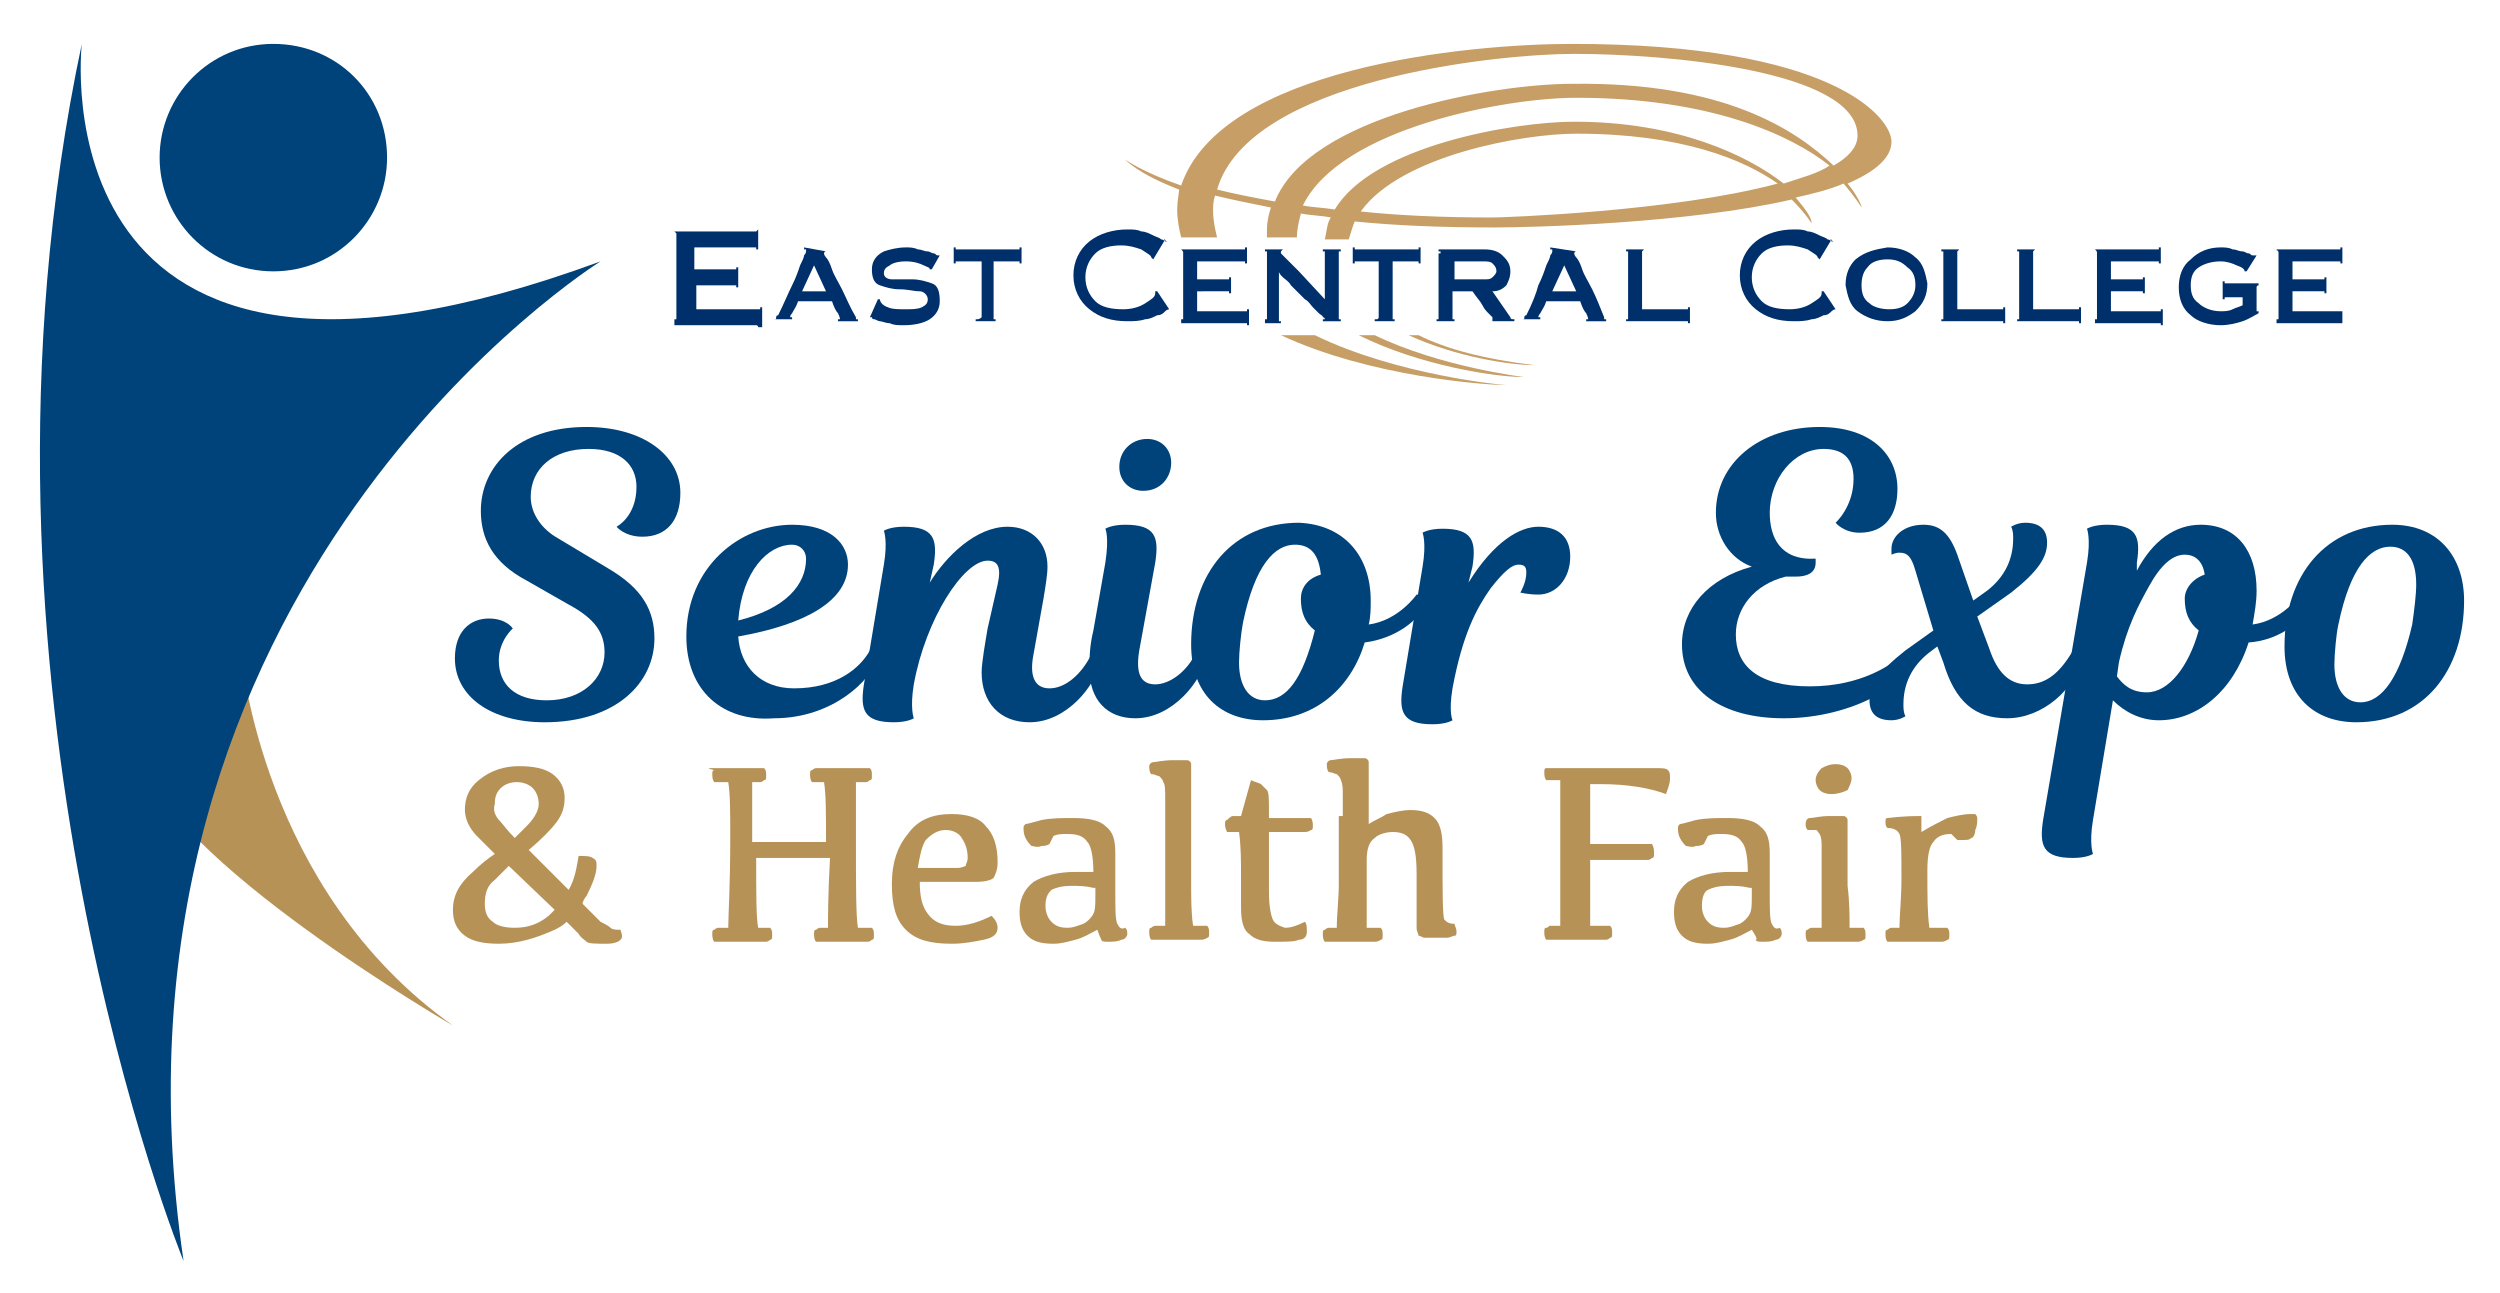 <?xml version="1.0" encoding="utf-8"?>
<!-- Generator: Adobe Illustrator 28.0.0, SVG Export Plug-In . SVG Version: 6.00 Build 0)  -->
<svg version="1.1" id="Layer_1" xmlns="http://www.w3.org/2000/svg" xmlns:xlink="http://www.w3.org/1999/xlink" x="0px" y="0px"
	 viewBox="0 0 125.3 64.8" style="enable-background:new 0 0 125.3 64.8;" xml:space="preserve">
<style type="text/css">
	.st0{clip-path:url(#SVGID_00000139997433348740354130000001390800341187923873_);}
	.st1{clip-path:url(#SVGID_00000054954819043771808510000002197050958761198481_);fill:#00437B;}
	.st2{clip-path:url(#SVGID_00000054954819043771808510000002197050958761198481_);fill:#B79257;}
	.st3{clip-path:url(#SVGID_00000083775867601598301470000013043270908413126841_);fill:#00306B;}
	.st4{fill:#00306B;}
	.st5{clip-path:url(#SVGID_00000070119795829363944110000009418051484869863826_);fill:#00306B;}
	.st6{clip-path:url(#SVGID_00000070119795829363944110000009418051484869863826_);fill:#C69E66;}
	.st7{fill:#C69E66;}
</style>
<g>
	<g>
		<defs>
			<rect id="SVGID_1_" x="-32.1" y="-33.6" width="190.6" height="131"/>
		</defs>
		<clipPath id="SVGID_00000111878455162737316900000016543309424411035555_">
			<use xlink:href="#SVGID_1_"  style="overflow:visible;"/>
		</clipPath>
		<g style="clip-path:url(#SVGID_00000111878455162737316900000016543309424411035555_);">
			<defs>
				<rect id="SVGID_00000043450476389264580150000009690149929516896932_" x="-32.1" y="-33.6" width="190.6" height="131"/>
			</defs>
			<clipPath id="SVGID_00000000223547663348251900000011695918718721819069_">
				<use xlink:href="#SVGID_00000043450476389264580150000009690149929516896932_"  style="overflow:visible;"/>
			</clipPath>
			<path style="clip-path:url(#SVGID_00000000223547663348251900000011695918718721819069_);fill:#00437B;" d="M26.6,24.9
				c0,0.8,0.5,1.6,1.4,2.1l2.5,1.5c1.7,1,2.3,2.1,2.3,3.5c0,2.2-1.9,4.2-5.5,4.2c-2.7,0-4.5-1.3-4.5-3.2c0-1.4,0.8-2,1.7-2
				c0.9,0,1.2,0.5,1.2,0.5S25,32.1,25,33.1c0,1.2,0.8,2,2.4,2c1.8,0,2.9-1.1,2.9-2.4c0-1-0.5-1.7-1.8-2.4l-2.1-1.2
				c-1.7-0.9-2.3-2.1-2.3-3.5c0-2.2,1.8-4.2,5.3-4.2c2.8,0,4.7,1.4,4.7,3.3c0,1.4-0.7,2.2-1.9,2.2c-0.9,0-1.3-0.5-1.3-0.5s1-0.5,1-2
				c0-1.1-0.8-1.9-2.4-1.9C27.7,22.5,26.6,23.5,26.6,24.9"/>
			<path style="clip-path:url(#SVGID_00000000223547663348251900000011695918718721819069_);fill:#00437B;" d="M34.4,31.9
				c0-3.5,2.7-5.6,5.3-5.6c2,0,2.8,1,2.8,2c0,1.8-2.1,3-5.5,3.6c0.1,1.5,1.1,2.6,2.8,2.6c2.1,0,3.3-1,3.8-1.9c0.3,0,0.4,0.2,0.3,0.5
				c-0.2,0.9-2.1,2.9-5.1,2.9C36.2,36.2,34.4,34.6,34.4,31.9 M37,31.1c2.4-0.6,3.4-1.8,3.4-3.1c0-0.4-0.3-0.7-0.7-0.7
				C38.5,27.3,37.2,28.6,37,31.1"/>
			<path style="clip-path:url(#SVGID_00000000223547663348251900000011695918718721819069_);fill:#00437B;" d="M50,29.3
				c0.2-0.9,0-1.2-0.5-1.2c-1.2,0-3.1,2.9-3.7,6.2c-0.2,1.2,0,1.7,0,1.7s-0.3,0.2-1,0.2c-1.5,0-1.7-0.6-1.5-1.9l1-6
				c0.2-1.2,0-1.7,0-1.7s0.3-0.2,1-0.2c1.5,0,1.7,0.6,1.5,1.9l-0.2,0.9c0.8-1.3,2.3-2.8,3.9-2.8c1.2,0,2,0.8,2,2
				c0,0.4-0.1,1-0.2,1.6l-0.5,2.8c-0.2,1,0,1.7,0.8,1.7c0.8,0,1.6-0.7,2.1-1.7c0.3,0,0.4,0.2,0.4,0.5c-0.2,1-1.6,2.9-3.5,2.9
				c-1.5,0-2.4-1-2.4-2.5c0-0.5,0.2-1.6,0.3-2.2L50,29.3z"/>
			<path style="clip-path:url(#SVGID_00000000223547663348251900000011695918718721819069_);fill:#00437B;" d="M55.4,28.2
				c0.2-1.3,0-1.7,0-1.7s0.3-0.2,1-0.2c1.5,0,1.7,0.6,1.5,1.9l-0.8,4.4c-0.2,1.2,0.1,1.7,0.8,1.7c0.7,0,1.6-0.6,2.1-1.7
				c0.3,0,0.4,0.2,0.4,0.5c-0.2,1-1.6,2.9-3.5,2.9c-1.4,0-2.3-0.9-2.3-2.5c0-0.4,0-1.1,0.2-1.9L55.4,28.2z M57.5,22
				c0.7,0,1.2,0.5,1.2,1.2c0,0.7-0.5,1.4-1.4,1.4c-0.7,0-1.2-0.5-1.2-1.2C56.1,22.6,56.7,22,57.5,22"/>
			<path style="clip-path:url(#SVGID_00000000223547663348251900000011695918718721819069_);fill:#00437B;" d="M68.7,30.1
				c0,0.4,0,0.8-0.1,1.2c1.5-0.2,2.4-1.5,2.4-1.5c0.3,0,0.4,0.2,0.4,0.5C71.2,31,70,32,68.4,32.2c-0.7,2.3-2.5,3.9-5.1,3.9
				c-2.1,0-3.6-1.3-3.6-3.8c0-3.6,2.1-6.1,5.4-6.1C67.4,26.3,68.7,27.9,68.7,30.1 M66.2,28.8c-0.1-1-0.5-1.5-1.3-1.5
				c-1,0-2,1-2.6,3.9c-0.1,0.5-0.2,1.5-0.2,2c0,1.2,0.5,1.9,1.3,1.9c1.1,0,1.9-1.1,2.5-3.5c-0.5-0.4-0.7-0.9-0.7-1.6
				C65.2,29.5,65.5,29,66.2,28.8"/>
			<path style="clip-path:url(#SVGID_00000000223547663348251900000011695918718721819069_);fill:#00437B;" d="M73.6,29.2
				c1.3-2.1,2.6-2.8,3.5-2.8c1,0,1.6,0.5,1.6,1.5c0,1.1-0.7,1.9-1.6,1.9c-0.5,0-0.9-0.1-0.9-0.1s0.3-0.5,0.3-1
				c0-0.3-0.1-0.4-0.4-0.4c-0.3,0-0.7,0.3-1.4,1.2c-0.7,1-1.4,2.3-1.9,5c-0.2,1.2,0,1.6,0,1.6s-0.3,0.2-1,0.2
				c-1.5,0-1.7-0.6-1.5-1.9l1-6c0.2-1.2,0-1.7,0-1.7s0.3-0.2,1-0.2c1.5,0,1.7,0.6,1.5,1.9L73.6,29.2z"/>
			<path style="clip-path:url(#SVGID_00000000223547663348251900000011695918718721819069_);fill:#00437B;" d="M88.7,25.7
				c0,1.2,0.5,2.4,2.3,2.3c0,0,0,0.1,0,0.2c0,0.5-0.4,0.7-1,0.7h-0.5c-1.6,0.4-2.5,1.6-2.5,2.9c0,1.5,1,2.6,3.7,2.6
				c2.6,0,4.2-1.1,4.9-1.8c0.3,0,0.4,0.2,0.3,0.4c-0.2,1.2-3,3-6.5,3c-3.1,0-5.1-1.4-5.1-3.7c0-1.8,1.3-3.3,3.5-3.9
				C86.7,28,86,26.9,86,25.7c0-2.5,2.2-4.3,5.2-4.3c2.6,0,3.9,1.4,3.9,3.1c0,1.3-0.6,2.2-1.9,2.2c-0.8,0-1.2-0.5-1.2-0.5
				s0.9-0.8,0.9-2.2c0-1-0.5-1.5-1.5-1.5C89.9,22.5,88.7,24,88.7,25.7"/>
			<path style="clip-path:url(#SVGID_00000000223547663348251900000011695918718721819069_);fill:#00437B;" d="M98.1,27.8l0.8,2.3
				l0.7-0.5c0.9-0.7,1.3-1.6,1.3-2.6c0-0.2,0-0.4-0.1-0.6c0,0,0.3-0.2,0.7-0.2c0.8,0,1.1,0.4,1.1,1c0,0.7-0.4,1.4-1.8,2.5l-1.7,1.2
				l0.6,1.6c0.4,1.2,1,1.8,1.9,1.8c0.9,0,1.6-0.5,2.3-1.7c0.3,0,0.4,0.2,0.4,0.5c-0.3,1.4-1.9,2.9-3.7,2.9c-1.6,0-2.6-0.8-3.2-2.8
				l-0.3-0.8l-0.4,0.3c-0.9,0.7-1.3,1.6-1.3,2.6c0,0.2,0,0.4,0.1,0.6c0,0-0.3,0.2-0.7,0.2c-0.8,0-1.1-0.4-1.1-1
				c0-0.7,0.4-1.4,1.8-2.5l1.4-1l-0.9-3c-0.2-0.7-0.4-0.9-0.8-0.9c-0.2,0-0.4,0.1-0.4,0.1c0-0.1,0-0.2,0-0.3c0-0.6,0.6-1.2,1.6-1.2
				C97.2,26.3,97.7,26.7,98.1,27.8"/>
			<path style="clip-path:url(#SVGID_00000000223547663348251900000011695918718721819069_);fill:#00437B;" d="M107.1,28.6
				c0.8-1.5,1.9-2.3,3.2-2.3c1.8,0,2.8,1.3,2.8,3.3c0,0.6-0.1,1.1-0.2,1.7c1.5-0.2,2.4-1.5,2.4-1.5c0.3,0,0.4,0.2,0.4,0.5
				c-0.1,0.7-1.4,1.8-3,1.9c-0.8,2.5-2.6,3.9-4.5,3.9c-0.9,0-1.7-0.4-2.3-1l-1,6c-0.2,1.2,0,1.7,0,1.7s-0.3,0.2-1,0.2
				c-1.5,0-1.7-0.6-1.5-1.9l2.2-12.9c0.2-1.2,0-1.7,0-1.7s0.3-0.2,1-0.2c1.5,0,1.7,0.6,1.5,1.9L107.1,28.6z M110.5,28.8
				c-0.1-0.7-0.5-1-1-1c-0.6,0-1.2,0.5-1.8,1.6c-0.5,0.9-1.1,2-1.5,3.8l-0.1,0.7c0.3,0.4,0.7,0.8,1.5,0.8c1.1,0,2.1-1.3,2.6-3.1
				c-0.5-0.4-0.7-0.9-0.7-1.6C109.5,29.5,109.9,29,110.5,28.8"/>
			<path style="clip-path:url(#SVGID_00000000223547663348251900000011695918718721819069_);fill:#00437B;" d="M123.5,30.1
				c0,3.5-2,6.1-5.4,6.1c-2.1,0-3.6-1.3-3.6-3.8c0-3.6,2.1-6.1,5.4-6.1C122.2,26.3,123.5,27.9,123.5,30.1 M117,33.3
				c0,1.2,0.5,1.9,1.3,1.9c1.1,0,2-1.3,2.6-3.9c0.1-0.7,0.2-1.5,0.2-2c0-1.3-0.5-1.9-1.3-1.9c-1,0-2,1-2.6,3.9
				C117.1,31.7,117,32.8,117,33.3"/>
			<path style="clip-path:url(#SVGID_00000000223547663348251900000011695918718721819069_);fill:#B79257;" d="M26,38.4
				c0.7,0,1.3,0.1,1.7,0.4c0.4,0.3,0.6,0.7,0.6,1.2c0,0.4-0.1,0.8-0.4,1.2c-0.3,0.4-0.8,0.9-1.4,1.4l2,2c0.3-0.5,0.4-1.1,0.5-1.7
				c0.3,0,0.6,0,0.7,0.1c0.2,0.1,0.2,0.2,0.2,0.4c0,0.4-0.2,0.9-0.5,1.5c-0.1,0.1-0.2,0.3-0.2,0.4c0.5,0.5,0.8,0.8,0.9,0.9
				c0.2,0.1,0.4,0.2,0.5,0.3c0.1,0.1,0.3,0.1,0.5,0.1c0.1,0.3,0.1,0.4,0,0.5c-0.1,0.1-0.3,0.2-0.7,0.2c-0.5,0-0.9,0-1-0.1
				c-0.1-0.1-0.3-0.2-0.4-0.4c-0.1-0.1-0.3-0.3-0.6-0.6c-0.2,0.2-0.4,0.3-0.6,0.4C26.9,47,26,47.3,25,47.3c-0.7,0-1.3-0.1-1.7-0.4
				c-0.4-0.3-0.6-0.7-0.6-1.3c0-0.7,0.3-1.3,1-1.9c0.4-0.4,0.8-0.7,1.1-0.9c-0.4-0.4-0.7-0.7-0.9-0.9c-0.4-0.4-0.6-0.9-0.6-1.3
				c0-0.6,0.2-1.1,0.7-1.5C24.6,38.6,25.3,38.4,26,38.4 M25.5,43.4c-0.3,0.3-0.5,0.5-0.7,0.7c-0.4,0.3-0.5,0.7-0.5,1.2
				c0,0.4,0.1,0.7,0.4,0.9c0.2,0.2,0.6,0.3,1.1,0.3c0.7,0,1.2-0.2,1.7-0.6c0.1-0.1,0.2-0.2,0.3-0.3L25.5,43.4z M25.1,41.2
				c0.1,0.1,0.3,0.4,0.7,0.8c0.2-0.2,0.4-0.4,0.6-0.6c0.4-0.4,0.6-0.8,0.6-1.1c0-0.3-0.1-0.6-0.3-0.8c-0.2-0.2-0.5-0.3-0.8-0.3
				c-0.3,0-0.6,0.1-0.8,0.3c-0.2,0.2-0.3,0.4-0.3,0.8C24.7,40.6,24.8,40.9,25.1,41.2"/>
			<path style="clip-path:url(#SVGID_00000000223547663348251900000011695918718721819069_);fill:#B79257;" d="M35.6,38.5h2.7
				c0.1,0.1,0.1,0.2,0.1,0.4c0,0.1,0,0.2-0.1,0.2c0,0-0.1,0.1-0.2,0.1h-0.4c0,0.6,0,1.6,0,3h3.7c0-1.4,0-2.4-0.1-3h-0.6
				c-0.1-0.1-0.1-0.3-0.1-0.4c0-0.1,0-0.2,0.1-0.2c0,0,0.1-0.1,0.2-0.1h2.7c0.1,0.1,0.1,0.2,0.1,0.4c0,0.1,0,0.2-0.1,0.2
				c0,0-0.1,0.1-0.2,0.1h-0.5c0,0.6,0,1.5,0,2.9c0,2.4,0,3.8,0.1,4.4h0.7c0.1,0.1,0.1,0.2,0.1,0.4c0,0.1,0,0.2-0.1,0.2
				c0,0-0.1,0.1-0.2,0.1h-2.6c-0.1-0.1-0.1-0.3-0.1-0.4c0-0.1,0-0.2,0.1-0.2c0,0,0.1-0.1,0.2-0.1h0.4c0-0.5,0-1.7,0.1-3.5h-3.7
				c0,1.8,0,3,0.1,3.5h0.6c0.1,0.1,0.1,0.2,0.1,0.4c0,0.1,0,0.2-0.1,0.2c0,0-0.1,0.1-0.2,0.1h-2.6c-0.1-0.1-0.1-0.3-0.1-0.4
				c0-0.1,0-0.2,0.1-0.2c0,0,0.1-0.1,0.2-0.1h0.5c0-0.6,0.1-2.1,0.1-4.5c0-1.3,0-2.2-0.1-2.8h-0.7c-0.1-0.1-0.1-0.3-0.1-0.4
				c0-0.1,0-0.2,0.1-0.2C35.4,38.5,35.5,38.5,35.6,38.5"/>
			<path style="clip-path:url(#SVGID_00000000223547663348251900000011695918718721819069_);fill:#B79257;" d="M47.7,40.8
				c0.8,0,1.4,0.2,1.7,0.6c0.4,0.4,0.6,1,0.6,1.8c0,0.4-0.1,0.6-0.2,0.8c-0.1,0.1-0.4,0.2-0.9,0.2h-2.8c0,0.7,0.1,1.2,0.4,1.6
				c0.3,0.4,0.7,0.6,1.4,0.6c0.6,0,1.2-0.2,1.8-0.5c0.2,0.2,0.3,0.4,0.3,0.6c0,0.3-0.2,0.5-0.7,0.6c-0.5,0.1-1,0.2-1.6,0.2
				c-1.1,0-1.8-0.2-2.3-0.7c-0.5-0.5-0.7-1.2-0.7-2.3c0-1.1,0.3-1.9,0.8-2.5C46,41.1,46.7,40.8,47.7,40.8 M47.4,41.6
				c-0.4,0-0.7,0.2-1,0.5c-0.2,0.3-0.3,0.8-0.4,1.4h0.6c0.7,0,1.2,0,1.4,0c0.2,0,0.4-0.1,0.4-0.1c0-0.1,0.1-0.2,0.1-0.4
				c0-0.4-0.1-0.7-0.3-1C48.1,41.8,47.8,41.6,47.4,41.6"/>
			<path style="clip-path:url(#SVGID_00000000223547663348251900000011695918718721819069_);fill:#B79257;" d="M55,46.6
				c-0.4,0.2-0.7,0.4-1.1,0.5c-0.4,0.1-0.7,0.2-1.1,0.2c-0.6,0-1-0.1-1.3-0.4c-0.3-0.3-0.4-0.7-0.4-1.2c0-0.6,0.2-1.1,0.7-1.5
				c0.5-0.3,1.2-0.5,2.1-0.5h0.9c0-0.7-0.1-1.3-0.3-1.5c-0.2-0.3-0.5-0.4-1-0.4c-0.3,0-0.5,0-0.7,0.1c-0.1,0.2-0.2,0.4-0.2,0.4
				c0,0-0.1,0.1-0.4,0.1c-0.2,0.1-0.4,0-0.5,0c-0.1-0.1-0.2-0.2-0.3-0.4c-0.1-0.2-0.1-0.4-0.1-0.5c0-0.1,0-0.1,0.1-0.2
				c0.1,0,0.4-0.1,0.8-0.2c0.5-0.1,1-0.1,1.6-0.1c0.7,0,1.3,0.1,1.6,0.4c0.4,0.3,0.5,0.7,0.5,1.4v1.9c0,0.9,0,1.4,0.1,1.6
				c0.1,0.2,0.2,0.3,0.4,0.2c0.1,0.1,0.1,0.2,0.1,0.3c0,0.1-0.1,0.3-0.3,0.3c-0.2,0.1-0.4,0.1-0.7,0.1c-0.1,0-0.3,0-0.3-0.1
				C55.2,47.1,55.1,46.9,55,46.6 M54.8,44.5c-0.4-0.1-0.7-0.1-1.1-0.1c-0.5,0-0.8,0.1-1,0.2c-0.2,0.2-0.3,0.4-0.3,0.8
				c0,0.3,0.1,0.6,0.3,0.8c0.2,0.2,0.4,0.3,0.8,0.3c0.3,0,0.5-0.1,0.8-0.2c0.2-0.1,0.4-0.3,0.5-0.5c0.1-0.2,0.1-0.5,0.1-0.9V44.5z"
				/>
			<path style="clip-path:url(#SVGID_00000000223547663348251900000011695918718721819069_);fill:#B79257;" d="M58.4,43.5
				c0-1.8,0-2.9,0-3.4c0-0.5,0-0.8-0.1-0.9c0-0.1-0.1-0.2-0.2-0.3c-0.1,0-0.2-0.1-0.4-0.1c-0.1-0.1-0.1-0.3-0.1-0.4
				c0-0.1,0.1-0.2,0.2-0.2c0.1,0,0.5-0.1,1-0.1c0.3,0,0.6,0,0.7,0c0.1,0,0.2,0.1,0.2,0.2c0,0.1,0,0.2,0,0.4v5.3c0,1,0,1.8,0.1,2.4
				h0.7c0.1,0.1,0.1,0.2,0.1,0.4c0,0.1,0,0.2-0.1,0.2c0,0-0.1,0.1-0.3,0.1h-2.5c-0.1-0.1-0.1-0.3-0.1-0.4c0-0.1,0-0.2,0.1-0.2
				c0,0,0.1-0.1,0.2-0.1h0.5C58.4,45.9,58.4,44.9,58.4,43.5"/>
			<path style="clip-path:url(#SVGID_00000000223547663348251900000011695918718721819069_);fill:#B79257;" d="M61.8,40.9h0.4
				l0.5-1.8c0.2,0.1,0.3,0.1,0.5,0.2c0.1,0.1,0.2,0.2,0.3,0.3c0.1,0.1,0.1,0.5,0.1,1.1v0.3h2.1c0.1,0.1,0.1,0.3,0.1,0.4
				c0,0.1,0,0.2-0.1,0.2c0,0-0.1,0.1-0.3,0.1h-1.8v3c0,0.7,0.1,1.2,0.2,1.4c0.1,0.2,0.3,0.3,0.6,0.4c0.3,0,0.6-0.1,1-0.3
				c0.1,0.1,0.1,0.3,0.1,0.5c0,0.2-0.1,0.4-0.4,0.4c-0.2,0.1-0.6,0.1-1.2,0.1c-0.6,0-1-0.1-1.3-0.4c-0.3-0.2-0.4-0.7-0.4-1.3V44
				c0-0.8,0-1.6-0.1-2.3h-0.6c-0.1-0.2-0.1-0.3-0.1-0.4c0-0.1,0-0.2,0.1-0.2C61.6,41,61.7,40.9,61.8,40.9"/>
			<path style="clip-path:url(#SVGID_00000000223547663348251900000011695918718721819069_);fill:#B79257;" d="M67.3,40.9
				c0-0.3,0-0.6,0-1c0-0.4,0-0.6-0.1-0.8c0-0.1-0.1-0.2-0.2-0.3c-0.1,0-0.2-0.1-0.4-0.1c-0.1-0.1-0.1-0.3-0.1-0.4
				c0-0.1,0.1-0.2,0.2-0.2c0.1,0,0.5-0.1,1-0.1c0.3,0,0.6,0,0.7,0c0.1,0,0.2,0.1,0.2,0.2c0,0.1,0,0.2,0,0.4v2.7
				c0.3-0.2,0.6-0.3,0.9-0.5c0.4-0.1,0.8-0.2,1.2-0.2c0.5,0,0.9,0.1,1.2,0.4s0.4,0.8,0.4,1.5c0,2.3,0,3.5,0.1,3.6
				c0.1,0.1,0.2,0.2,0.5,0.2c0,0.1,0.1,0.2,0.1,0.4c0,0.1,0,0.2-0.1,0.2c-0.1,0-0.2,0.1-0.4,0.1c-0.6,0-0.9,0-1.1,0
				c-0.1,0-0.2-0.1-0.3-0.1c0-0.1-0.1-0.2-0.1-0.4v-2.7c0-0.9-0.1-1.4-0.3-1.7c-0.2-0.3-0.5-0.4-0.9-0.4c-0.3,0-0.7,0.1-0.9,0.3
				c-0.3,0.2-0.4,0.6-0.4,1.1v1.3c0,0.7,0,1.4,0,2.1h0.7c0.1,0.1,0.1,0.2,0.1,0.4c0,0.1,0,0.2-0.1,0.2c0,0-0.1,0.1-0.3,0.1h-2.5
				c-0.1-0.1-0.1-0.3-0.1-0.4c0-0.1,0-0.2,0.1-0.2c0,0,0.1-0.1,0.2-0.1h0.4c0-0.7,0.1-1.4,0.1-2.2V40.9z"/>
			<path style="clip-path:url(#SVGID_00000000223547663348251900000011695918718721819069_);fill:#B79257;" d="M77.7,38.5h5.4
				c0.2,0,0.4,0,0.5,0.1c0.1,0.1,0.1,0.2,0.1,0.4c0,0.3-0.1,0.5-0.2,0.8c-0.8-0.3-1.9-0.5-3.3-0.5h-0.5c0,0.5,0,1.5,0,3h3.1
				c0.1,0.2,0.1,0.3,0.1,0.5c0,0.1,0,0.2-0.1,0.2c0,0-0.1,0.1-0.2,0.1h-2.9c0,1.7,0,2.8,0,3.3h1c0.1,0.1,0.1,0.2,0.1,0.4
				c0,0.1,0,0.2-0.1,0.2c0,0-0.1,0.1-0.2,0.1h-3c-0.1-0.1-0.1-0.3-0.1-0.4c0-0.1,0-0.2,0.1-0.2s0.1-0.1,0.2-0.1h0.5
				c0-0.6,0-2.1,0-4.5c0-1.3,0-2.2,0-2.8h-0.7c-0.1-0.1-0.1-0.3-0.1-0.4c0-0.1,0-0.2,0.1-0.2C77.5,38.5,77.6,38.5,77.7,38.5"/>
			<path style="clip-path:url(#SVGID_00000000223547663348251900000011695918718721819069_);fill:#B79257;" d="M87.8,46.6
				c-0.4,0.2-0.7,0.4-1.1,0.5c-0.4,0.1-0.7,0.2-1.1,0.2c-0.6,0-1-0.1-1.3-0.4c-0.3-0.3-0.4-0.7-0.4-1.2c0-0.6,0.2-1.1,0.7-1.5
				c0.5-0.3,1.2-0.5,2.1-0.5h0.9c0-0.7-0.1-1.3-0.3-1.5c-0.2-0.3-0.5-0.4-1-0.4c-0.3,0-0.5,0-0.7,0.1c-0.1,0.2-0.2,0.4-0.2,0.4
				c0,0-0.1,0.1-0.4,0.1c-0.2,0.1-0.4,0-0.5,0c-0.1-0.1-0.2-0.2-0.3-0.4c-0.1-0.2-0.1-0.4-0.1-0.5c0-0.1,0-0.1,0.1-0.2
				c0.1,0,0.4-0.1,0.8-0.2c0.5-0.1,1-0.1,1.6-0.1c0.7,0,1.3,0.1,1.6,0.4c0.4,0.3,0.5,0.7,0.5,1.4v1.9c0,0.9,0,1.4,0.1,1.6
				c0.1,0.2,0.2,0.3,0.4,0.2c0.1,0.1,0.1,0.2,0.1,0.3c0,0.1-0.1,0.3-0.3,0.3c-0.2,0.1-0.4,0.1-0.7,0.1c-0.1,0-0.3,0-0.3-0.1
				C88.1,47.1,88,46.9,87.8,46.6 M87.7,44.5c-0.4-0.1-0.7-0.1-1.1-0.1c-0.5,0-0.8,0.1-1,0.2s-0.3,0.4-0.3,0.8c0,0.3,0.1,0.6,0.3,0.8
				c0.2,0.2,0.4,0.3,0.8,0.3c0.3,0,0.5-0.1,0.8-0.2c0.2-0.1,0.4-0.3,0.5-0.5c0.1-0.2,0.1-0.5,0.1-0.9V44.5z"/>
			<path style="clip-path:url(#SVGID_00000000223547663348251900000011695918718721819069_);fill:#B79257;" d="M92.7,46.5h0.7
				c0.1,0.1,0.1,0.2,0.1,0.4c0,0.1,0,0.2-0.1,0.2c0,0-0.1,0.1-0.3,0.1h-2.5c-0.1-0.1-0.1-0.3-0.1-0.4c0-0.1,0-0.2,0.1-0.2
				c0,0,0.1-0.1,0.2-0.1h0.5c0-0.6,0-1.3,0-2.1c0-1,0-1.6,0-1.9c0-0.3,0-0.5-0.1-0.7c-0.1-0.1-0.1-0.2-0.2-0.2c-0.1,0-0.2,0-0.4,0
				c-0.1-0.1-0.1-0.2-0.1-0.3c0-0.2,0.1-0.3,0.2-0.3c0.2,0,0.5-0.1,1-0.1c0.3,0,0.6,0,0.7,0c0.1,0,0.2,0.1,0.2,0.2
				c0,0.1,0,0.2,0,0.4v2.9C92.7,45.2,92.7,45.9,92.7,46.5 M91.8,39.8c-0.3,0-0.5-0.1-0.6-0.2c-0.1-0.1-0.2-0.3-0.2-0.5
				c0-0.2,0.1-0.4,0.3-0.6c0.2-0.1,0.4-0.2,0.7-0.2c0.3,0,0.5,0.1,0.6,0.2c0.1,0.1,0.2,0.3,0.2,0.5c0,0.2-0.1,0.4-0.2,0.6
				C92.4,39.7,92.1,39.8,91.8,39.8"/>
			<path style="clip-path:url(#SVGID_00000000223547663348251900000011695918718721819069_);fill:#B79257;" d="M94.5,41.2
				c0-0.1,0-0.2,0.1-0.2c0.1,0,0.6-0.1,1.7-0.1c0,0.2,0,0.5,0,0.8c0.5-0.3,0.9-0.5,1.3-0.7c0.4-0.1,0.8-0.2,1.2-0.2
				c0.1,0,0.2,0,0.2,0c0,0,0.1,0.1,0.1,0.2c0,0.2,0,0.4-0.1,0.6C99,41.8,98.9,42,98.8,42c-0.1,0.1-0.2,0.1-0.4,0.1s-0.3,0-0.3,0
				c0,0-0.1-0.1-0.3-0.3c-0.4,0-0.7,0.1-0.9,0.4c-0.2,0.2-0.3,0.7-0.3,1.4c0,1.3,0,2.2,0.1,2.9h0.9c0.1,0.1,0.1,0.2,0.1,0.4
				c0,0.1,0,0.2-0.1,0.2c0,0-0.1,0.1-0.3,0.1h-2.7c-0.1-0.1-0.1-0.3-0.1-0.4c0-0.1,0-0.2,0.1-0.2c0,0,0.1-0.1,0.2-0.1h0.4
				c0-0.6,0.1-1.4,0.1-2.5c0-1.2,0-2-0.1-2.2c-0.1-0.2-0.3-0.3-0.6-0.3C94.5,41.4,94.5,41.3,94.5,41.2"/>
			<path style="clip-path:url(#SVGID_00000000223547663348251900000011695918718721819069_);fill:#00437B;" d="M19.4,7.9
				c0,3.1-2.5,5.7-5.7,5.7S8,11,8,7.9c0-3.1,2.5-5.7,5.7-5.7S19.4,4.7,19.4,7.9"/>
			<path style="clip-path:url(#SVGID_00000000223547663348251900000011695918718721819069_);fill:#B79257;" d="M12.1,32.8
				c0,0,1,11.8,10.6,18.6c0,0-14.5-8.4-15.6-13.5C5.9,32.7,12.1,32.8,12.1,32.8"/>
			<path style="clip-path:url(#SVGID_00000000223547663348251900000011695918718721819069_);fill:#00437B;" d="M4.1,2.2
				c0,0-2.5,21.4,26,10.9c0,0-25.9,16.1-20.9,50.1C9.2,63.2-2.7,34.2,4.1,2.2"/>
		</g>
	</g>
</g>
<g>
	<g>
		<defs>
			<rect id="SVGID_00000121240458811852395210000016558288675595923611_" x="33.8" y="1.9" width="83.6" height="17.4"/>
		</defs>
		<clipPath id="SVGID_00000024703050914349406100000005190605103443133103_">
			<use xlink:href="#SVGID_00000121240458811852395210000016558288675595923611_"  style="overflow:visible;"/>
		</clipPath>
		<path style="clip-path:url(#SVGID_00000024703050914349406100000005190605103443133103_);fill:#00306B;" d="M33.8,11.6h3.9
			c0.1,0,0.1,0,0.2,0c0,0,0.1-0.1,0.1-0.1H38v1h-0.1c0-0.1,0-0.1,0-0.1c0,0-0.1,0-0.2,0h-2.9v1.1h1.9c0.1,0,0.1,0,0.2,0
			c0,0,0-0.1,0-0.1H37v1h-0.1c0-0.1,0-0.1,0-0.1c0,0-0.1,0-0.1,0h-1.9v1.2h3c0.1,0,0.1,0,0.2,0c0,0,0-0.1,0-0.1h0.1v1H38
			c0,0,0-0.1-0.1-0.1c0,0-0.1,0-0.2,0h-3.9V16c0.1,0,0.1,0,0.1,0c0,0,0-0.1,0-0.2v-4c0-0.1,0-0.1,0-0.1
			C33.9,11.7,33.9,11.7,33.8,11.6L33.8,11.6L33.8,11.6z"/>
	</g>
	<path class="st4" d="M40.8,13.3l-0.6,1.3h1.2L40.8,13.3L40.8,13.3z M41.4,12.6C41.4,12.6,41.3,12.6,41.4,12.6
		c-0.1,0-0.1,0.1-0.1,0.1c0,0,0,0.1,0.1,0.2c0.1,0.1,0.2,0.3,0.3,0.6c0.1,0.3,0.3,0.6,0.5,1c0.2,0.4,0.4,0.9,0.7,1.4
		c0,0,0,0.1,0,0.1c0,0,0.1,0,0.1,0v0.1h-1V16c0,0,0.1,0,0.1,0c0,0,0,0,0,0c0,0,0-0.1-0.1-0.3c-0.1-0.1-0.2-0.3-0.3-0.6H40
		c-0.1,0.3-0.2,0.4-0.3,0.6c-0.1,0.1-0.1,0.2-0.1,0.2c0,0,0,0,0,0c0,0,0,0,0.1,0v0.1h-0.9V16c0.1,0,0.1,0,0.1-0.1c0,0,0-0.1,0.1-0.1
		c0.3-0.6,0.5-1.1,0.7-1.5c0.2-0.4,0.3-0.7,0.4-1c0.1-0.2,0.2-0.4,0.2-0.5c0.1-0.1,0.1-0.2,0.1-0.2c0,0,0-0.1,0-0.1c0,0,0,0-0.1,0
		v-0.1L41.4,12.6L41.4,12.6L41.4,12.6z"/>
	<path class="st4" d="M45.4,12.4c0.2,0,0.4,0,0.6,0.1c0.2,0,0.3,0.1,0.5,0.1c0.1,0,0.2,0.1,0.3,0.1c0.1,0,0.1,0.1,0.2,0.1
		c0,0,0,0,0,0c0,0,0,0,0,0l0.1,0l-0.4,0.7l-0.1,0c0,0,0,0,0,0c0,0,0,0,0,0c0-0.1-0.1-0.1-0.3-0.2c-0.2-0.1-0.5-0.2-0.9-0.2
		c-0.4,0-0.7,0.1-0.8,0.2c-0.2,0.1-0.3,0.2-0.3,0.4c0,0.2,0.2,0.3,0.4,0.3c0.3,0,0.6,0,1,0c0.4,0,0.7,0.1,1,0.2
		c0.3,0.1,0.4,0.4,0.4,0.9c0,0.4-0.2,0.7-0.5,0.9c-0.3,0.2-0.8,0.3-1.3,0.3c-0.3,0-0.5,0-0.7-0.1c-0.2,0-0.4-0.1-0.5-0.1
		c-0.1,0-0.2-0.1-0.3-0.1c-0.1,0-0.1-0.1-0.1-0.1c0,0,0,0,0,0c0,0,0,0,0,0l-0.1,0L44,15l0.1,0c0,0,0,0,0,0c0,0,0,0,0,0
		c0,0.1,0.1,0.3,0.4,0.4c0.2,0.1,0.5,0.1,0.9,0.1c0.3,0,0.6,0,0.8-0.1c0.2-0.1,0.3-0.2,0.3-0.4c0-0.2-0.2-0.4-0.4-0.4
		c-0.3,0-0.6-0.1-1-0.1c-0.4,0-0.7-0.1-1-0.2c-0.3-0.1-0.4-0.4-0.4-0.8c0-0.4,0.2-0.7,0.6-0.9C44.6,12.5,45,12.4,45.4,12.4
		L45.4,12.4z"/>
	<path class="st4" d="M49.2,15.9v-2.8H48c-0.1,0-0.1,0-0.1,0c0,0,0,0.1,0,0.1h-0.1v-0.8h0.1c0,0,0,0.1,0,0.1c0,0,0.1,0,0.1,0h3
		c0.1,0,0.1,0,0.1,0c0,0,0-0.1,0-0.1h0.1v0.8h-0.1c0,0,0-0.1,0-0.1c0,0-0.1,0-0.1,0h-1.2v2.8c0,0.1,0,0.1,0,0.1c0,0,0.1,0,0.1,0v0.1
		h-1V16c0.1,0,0.1,0,0.1,0C49.1,16,49.2,15.9,49.2,15.9L49.2,15.9z"/>
	<path class="st4" d="M58.4,12l-0.6,1l-0.1-0.1c0,0,0,0,0,0c0,0,0,0,0,0c0-0.1-0.2-0.2-0.5-0.4c-0.3-0.1-0.6-0.2-1-0.2
		c-0.5,0-1,0.1-1.3,0.4c-0.3,0.3-0.5,0.7-0.5,1.2c0,0.5,0.2,0.9,0.5,1.2c0.3,0.3,0.8,0.4,1.4,0.4c0.4,0,0.8-0.1,1.1-0.3
		c0.3-0.2,0.5-0.3,0.5-0.5c0,0,0,0,0-0.1c0,0,0,0,0,0l0.1,0l0.6,0.9l0,0c0,0,0,0,0,0c0,0,0,0,0,0c0,0-0.1,0-0.2,0.1
		c-0.1,0.1-0.2,0.2-0.4,0.2c-0.2,0.1-0.4,0.2-0.6,0.2c-0.3,0.1-0.6,0.1-0.9,0.1c-0.8,0-1.4-0.2-1.9-0.6c-0.5-0.4-0.8-1-0.8-1.7
		c0-0.7,0.3-1.3,0.8-1.7c0.5-0.4,1.2-0.6,1.9-0.6c0.3,0,0.5,0,0.7,0.1c0.2,0,0.4,0.1,0.6,0.2c0.2,0.1,0.3,0.1,0.4,0.2
		c0.1,0,0.2,0.1,0.2,0.1c0,0,0.1,0,0.1,0C58.3,12,58.3,12,58.4,12L58.4,12L58.4,12z"/>
	<path class="st4" d="M59.2,12.5h3.1c0.1,0,0.1,0,0.1,0c0,0,0,0,0-0.1h0.1v0.8h-0.1c0,0,0-0.1,0-0.1c0,0-0.1,0-0.1,0H60V14h1.5
		c0.1,0,0.1,0,0.1,0c0,0,0-0.1,0-0.1h0.1v0.8h-0.1c0,0,0-0.1,0-0.1c0,0-0.1,0-0.1,0H60v1h2.4c0.1,0,0.1,0,0.1,0c0,0,0-0.1,0-0.1h0.1
		v0.8h-0.1c0,0,0-0.1,0-0.1c0,0-0.1,0-0.1,0h-3.2V16c0.1,0,0.1,0,0.1,0c0,0,0-0.1,0-0.1v-3.2C59.3,12.6,59.3,12.6,59.2,12.5
		C59.2,12.6,59.2,12.6,59.2,12.5L59.2,12.5L59.2,12.5z"/>
	<path class="st4" d="M64.3,12.5L64.3,12.5C64.3,12.6,64.3,12.6,64.3,12.5c-0.1,0.1-0.1,0.1-0.1,0.1c0,0,0,0,0,0.1
		c0,0,0.1,0.1,0.1,0.1c0.1,0.1,0.2,0.2,0.3,0.3c0.1,0.1,0.3,0.3,0.5,0.5l1.3,1.4v-2.3c0-0.1,0-0.1,0-0.1c0,0-0.1,0-0.1,0v-0.1h0.9
		v0.1c0,0-0.1,0-0.1,0c0,0,0,0.1,0,0.1v3.2c0,0.1,0,0.1,0,0.1c0,0,0.1,0,0.1,0v0.1h-0.9V16c0,0,0.1,0,0.1,0c0,0,0,0,0,0
		c0,0,0-0.1-0.1-0.1c0-0.1-0.1-0.1-0.2-0.2c-0.1-0.1-0.2-0.2-0.3-0.3c-0.1-0.1-0.2-0.3-0.4-0.4c-0.1-0.1-0.2-0.2-0.3-0.3
		c-0.1-0.1-0.3-0.3-0.4-0.4c-0.1-0.2-0.3-0.3-0.4-0.4c-0.1-0.1-0.2-0.2-0.2-0.3v2.4c0,0.1,0,0.1,0,0.1c0,0,0.1,0,0.1,0v0.1h-0.8V16
		c0.1,0,0.1,0,0.1,0c0,0,0-0.1,0-0.1v-3.2c0-0.1,0-0.1,0-0.1c0,0,0,0-0.1,0v-0.1H64.3L64.3,12.5z"/>
	<path class="st4" d="M69.1,15.9v-2.8H68c-0.1,0-0.1,0-0.1,0c0,0,0,0.1,0,0.1h-0.1v-0.8h0.1c0,0,0,0.1,0,0.1c0,0,0.1,0,0.1,0h3
		c0.1,0,0.1,0,0.1,0c0,0,0-0.1,0-0.1h0.1v0.8h-0.1c0,0,0-0.1,0-0.1c0,0-0.1,0-0.1,0h-1.2v2.8c0,0.1,0,0.1,0,0.1c0,0,0.1,0,0.1,0v0.1
		h-1V16c0.1,0,0.1,0,0.1,0C69.1,16,69.1,15.9,69.1,15.9L69.1,15.9z"/>
	<path class="st4" d="M72.9,13.1V14h1.5c0.2,0,0.3,0,0.4-0.1c0.1-0.1,0.2-0.2,0.2-0.3c0-0.2-0.1-0.3-0.2-0.4
		c-0.1-0.1-0.3-0.1-0.5-0.1H72.9L72.9,13.1z M72.2,12.7c0-0.1,0-0.1,0-0.1c0,0-0.1,0-0.1,0v-0.1h2.3c0.4,0,0.7,0.1,0.9,0.3
		c0.2,0.2,0.4,0.4,0.4,0.8c0,0.3-0.1,0.5-0.2,0.7c-0.2,0.2-0.4,0.3-0.7,0.3l0.9,1.3c0,0.1,0.1,0.1,0.1,0.1c0,0,0.1,0,0.1,0v0.1h-1.1
		V16c0,0,0,0,0,0c0,0,0,0,0,0c0,0,0,0,0-0.1c0,0-0.1-0.1-0.2-0.2c-0.1-0.1-0.2-0.2-0.3-0.4c-0.1-0.2-0.3-0.4-0.5-0.7h-1v1.3
		c0,0.1,0,0.1,0,0.1c0,0,0.1,0,0.1,0v0.1h-0.9V16c0,0,0.1,0,0.1,0c0,0,0-0.1,0-0.1V12.7L72.2,12.7z"/>
	<path class="st4" d="M78.4,13.3l-0.6,1.3H79L78.4,13.3L78.4,13.3z M79,12.6C79,12.6,78.9,12.6,79,12.6c-0.1,0-0.1,0.1-0.1,0.1
		c0,0,0,0.1,0.1,0.2c0.1,0.1,0.2,0.3,0.3,0.6c0.1,0.3,0.3,0.6,0.5,1c0.2,0.4,0.4,0.9,0.6,1.4c0,0,0,0.1,0,0.1c0,0,0.1,0,0.1,0v0.1
		h-1V16c0,0,0,0,0.1,0c0,0,0,0,0,0c0,0,0-0.1-0.1-0.3c-0.1-0.1-0.2-0.3-0.3-0.6h-1.7c-0.1,0.3-0.2,0.4-0.3,0.6
		c-0.1,0.1-0.1,0.2-0.1,0.2c0,0,0,0,0,0c0,0,0,0,0.1,0v0.1h-0.9V16c0.1,0,0.1,0,0.1-0.1c0,0,0-0.1,0.1-0.1c0.3-0.6,0.5-1.1,0.6-1.5
		c0.2-0.4,0.3-0.7,0.4-1c0.1-0.2,0.2-0.4,0.2-0.5c0.1-0.1,0.1-0.2,0.1-0.2c0,0,0-0.1,0-0.1c0,0,0,0-0.1,0v-0.1L79,12.6L79,12.6
		L79,12.6z"/>
	<path class="st4" d="M82.4,12.5L82.4,12.5c-0.1,0.1-0.1,0.1-0.1,0.1c0,0,0,0.1,0,0.1v2.8h2.2c0.1,0,0.1,0,0.1,0c0,0,0,0,0-0.1h0.1
		v0.8h-0.1c0,0,0-0.1,0-0.1c0,0-0.1,0-0.1,0h-3V16c0.1,0,0.1,0,0.1,0c0,0,0-0.1,0-0.1v-3.2c0-0.1,0-0.1,0-0.1c0,0,0,0-0.1,0v-0.1
		H82.4L82.4,12.5z"/>
	<path class="st4" d="M91.8,12l-0.6,1l-0.1-0.1c0,0,0,0,0,0c0,0,0,0,0,0c0-0.1-0.2-0.2-0.5-0.4c-0.3-0.1-0.6-0.2-1-0.2
		c-0.5,0-1,0.1-1.3,0.4c-0.3,0.3-0.5,0.7-0.5,1.2c0,0.5,0.2,0.9,0.5,1.2c0.3,0.3,0.8,0.4,1.4,0.4c0.4,0,0.8-0.1,1.1-0.3
		c0.3-0.2,0.5-0.3,0.5-0.5c0,0,0,0,0-0.1c0,0,0,0,0,0l0.1,0l0.6,0.9l0,0c0,0,0,0,0,0c0,0,0,0,0,0c0,0-0.1,0-0.2,0.1
		c-0.1,0.1-0.2,0.2-0.4,0.2c-0.2,0.1-0.4,0.2-0.6,0.2c-0.3,0.1-0.6,0.1-0.9,0.1c-0.8,0-1.4-0.2-1.9-0.6c-0.5-0.4-0.8-1-0.8-1.7
		c0-0.7,0.3-1.3,0.8-1.7c0.5-0.4,1.2-0.6,1.9-0.6c0.3,0,0.5,0,0.7,0.1c0.2,0,0.4,0.1,0.6,0.2c0.2,0.1,0.3,0.1,0.4,0.2
		c0.1,0,0.2,0.1,0.2,0.1c0,0,0.1,0,0.1,0C91.7,12,91.7,12,91.8,12L91.8,12L91.8,12z"/>
	<path class="st4" d="M94.6,13c-0.4,0-0.8,0.1-1,0.4c-0.2,0.2-0.3,0.5-0.3,0.9c0,0.4,0.1,0.7,0.4,0.9c0.2,0.2,0.6,0.3,1,0.3
		c0.4,0,0.7-0.1,0.9-0.3c0.2-0.2,0.4-0.5,0.4-0.9c0-0.4-0.1-0.7-0.4-0.9C95.3,13.1,95,13,94.6,13L94.6,13z M94.6,12.4
		c0.6,0,1.1,0.2,1.4,0.5c0.4,0.3,0.5,0.8,0.6,1.3c0,0.6-0.2,1-0.6,1.4c-0.4,0.3-0.8,0.5-1.4,0.5c-0.6,0-1.1-0.2-1.5-0.5
		c-0.4-0.3-0.5-0.8-0.6-1.3c0-0.6,0.2-1,0.5-1.3C93.5,12.6,94,12.5,94.6,12.4L94.6,12.4z"/>
	<path class="st4" d="M98.2,12.5L98.2,12.5c-0.1,0.1-0.1,0.1-0.1,0.1c0,0,0,0.1,0,0.1v2.8h2.2c0.1,0,0.1,0,0.1,0c0,0,0,0,0-0.1h0.1
		v0.8h-0.1c0,0,0-0.1,0-0.1c0,0-0.1,0-0.1,0h-3V16c0.1,0,0.1,0,0.1,0c0,0,0-0.1,0-0.1v-3.2c0-0.1,0-0.1,0-0.1c0,0,0,0-0.1,0v-0.1
		H98.2L98.2,12.5z"/>
	<path class="st4" d="M102,12.5L102,12.5c-0.1,0.1-0.1,0.1-0.1,0.1c0,0,0,0.1,0,0.1v2.8h2.2c0.1,0,0.1,0,0.1,0c0,0,0,0,0-0.1h0.1
		v0.8h-0.1c0,0,0-0.1,0-0.1c0,0-0.1,0-0.1,0h-3V16c0.1,0,0.1,0,0.1,0c0,0,0-0.1,0-0.1v-3.2c0-0.1,0-0.1,0-0.1c0,0,0,0-0.1,0v-0.1
		H102L102,12.5z"/>
	<path class="st4" d="M105,12.5h3.1c0.1,0,0.1,0,0.1,0c0,0,0,0,0-0.1h0.1v0.8h-0.1c0,0,0-0.1,0-0.1c0,0-0.1,0-0.1,0h-2.3V14h1.5
		c0.1,0,0.1,0,0.1,0c0,0,0-0.1,0-0.1h0.1v0.8h-0.1c0,0,0-0.1,0-0.1c0,0-0.1,0-0.1,0h-1.5v1h2.4c0.1,0,0.1,0,0.1,0c0,0,0-0.1,0-0.1
		h0.1v0.8h-0.1c0,0,0-0.1,0-0.1c0,0-0.1,0-0.1,0H105V16c0.1,0,0.1,0,0.1,0c0,0,0-0.1,0-0.1v-3.2C105.1,12.6,105.1,12.6,105,12.5
		C105.1,12.6,105.1,12.6,105,12.5L105,12.5L105,12.5z"/>
	<path class="st4" d="M111.3,12.4c0.2,0,0.4,0,0.6,0.1c0.2,0,0.3,0.1,0.5,0.1c0.1,0,0.2,0.1,0.3,0.1c0.1,0,0.1,0.1,0.2,0.1
		c0,0,0,0,0.1,0c0,0,0,0,0,0l0.1,0l-0.5,0.8l-0.1,0c0,0,0,0,0,0c0,0,0,0,0,0c0-0.1-0.1-0.2-0.4-0.3c-0.2-0.1-0.5-0.2-0.8-0.2
		c-0.4,0-0.8,0.1-1.1,0.3c-0.3,0.2-0.4,0.5-0.4,0.9c0,0.4,0.1,0.7,0.4,0.9c0.2,0.2,0.6,0.4,1.1,0.4c0.2,0,0.4,0,0.6-0.1
		c0.2-0.1,0.3-0.1,0.5-0.2v-0.4h-0.8c-0.1,0-0.1,0-0.1,0c0,0,0,0,0,0.1h-0.1v-0.9h0.1c0,0,0,0.1,0,0.1c0,0,0.1,0,0.1,0h1.6v0.1
		c0,0-0.1,0-0.1,0.1c0,0,0,0.1,0,0.1v1c0,0,0,0.1,0,0.1c0,0,0,0,0.1,0v0.1c-0.2,0.1-0.5,0.3-0.8,0.4c-0.3,0.1-0.7,0.2-1.1,0.2
		c-0.6,0-1.2-0.2-1.5-0.5c-0.4-0.3-0.6-0.8-0.6-1.4c0-0.6,0.2-1.1,0.6-1.4C110.2,12.6,110.7,12.4,111.3,12.4L111.3,12.4z"/>
	<g>
		<defs>
			<rect id="SVGID_00000085214935230805361840000005905320154940025004_" x="33.8" y="1.9" width="83.6" height="17.4"/>
		</defs>
		<clipPath id="SVGID_00000072247062247747178930000013628738517953813399_">
			<use xlink:href="#SVGID_00000085214935230805361840000005905320154940025004_"  style="overflow:visible;"/>
		</clipPath>
		<path style="clip-path:url(#SVGID_00000072247062247747178930000013628738517953813399_);fill:#00306B;" d="M114.1,12.5h3.1
			c0.1,0,0.1,0,0.1,0c0,0,0,0,0-0.1h0.1v0.8h-0.1c0,0,0-0.1,0-0.1c0,0-0.1,0-0.1,0h-2.3V14h1.5c0.1,0,0.1,0,0.1,0c0,0,0-0.1,0-0.1
			h0.1v0.8h-0.1c0,0,0-0.1,0-0.1c0,0-0.1,0-0.1,0h-1.5v1h2.4c0.1,0,0.1,0,0.1,0c0,0,0-0.1,0-0.1h0.1v0.8h-0.1c0,0,0-0.1,0-0.1
			c0,0-0.1,0-0.1,0h-3.2V16c0.1,0,0.1,0,0.1,0c0,0,0-0.1,0-0.1v-3.2C114.2,12.6,114.2,12.6,114.1,12.5
			C114.2,12.6,114.1,12.6,114.1,12.5L114.1,12.5L114.1,12.5z"/>
		<path style="clip-path:url(#SVGID_00000072247062247747178930000013628738517953813399_);fill:#C69E66;" d="M78.9,2.7
			c4.5,0,14.2,0.8,14.2,4.1c0,0.6-0.5,1.1-1.2,1.5C90,6.5,86.4,4.1,78.8,4.2c-3.9,0-13.2,1.6-14.9,5.9c-1.1-0.2-2.1-0.4-2.9-0.6
			C62.6,4,75,2.7,78.9,2.7L78.9,2.7z M89.4,9.2c-1.8-1.4-5.3-3.1-10.5-3.1c-3,0-10.1,1.2-12,4.4c-0.6-0.1-1.1-0.1-1.6-0.2
			C67.2,6.4,75.5,4.9,79,4.9c6.8,0,10.8,1.9,12.7,3.4C91.1,8.7,90.3,8.9,89.4,9.2L89.4,9.2z M74.8,10.9c-2.5,0-4.7-0.1-6.6-0.3
			c2-2.8,8.1-3.9,10.8-3.9c5.3,0,8.4,1.3,10.1,2.5C83.9,10.6,75.4,10.9,74.8,10.9L74.8,10.9z M59,10.5c0,0.5,0.1,1,0.2,1.4H61
			c-0.1-0.4-0.2-0.9-0.2-1.3c0-0.3,0-0.5,0.1-0.8c0.8,0.2,1.8,0.4,2.8,0.6c-0.1,0.3-0.2,0.7-0.2,1.1c0,0.1,0,0.3,0,0.4H65
			c0,0,0,0,0,0c0-0.4,0.1-0.8,0.2-1.2c0.5,0.1,1,0.1,1.5,0.2c-0.2,0.3-0.2,0.7-0.3,1.1h1.2c0.1-0.3,0.2-0.7,0.3-0.9
			c2,0.2,4.3,0.3,7,0.3c1.9,0,9.7-0.2,14.9-1.4c0.7,0.7,1,1.2,1,1.2c0-0.3-0.3-0.7-0.8-1.3c0.9-0.2,1.7-0.4,2.4-0.7
			c0.6,0.7,0.9,1.2,0.9,1.2c0-0.1-0.2-0.6-0.7-1.2c1.4-0.6,2.2-1.3,2.2-2.1c0-1.2-2.9-4.9-16-4.9c-5.3,0-17.6,1.2-19.6,7.1
			c-2-0.7-2.8-1.3-2.8-1.3s0.6,0.7,2.7,1.5C59.1,9.6,59,10.1,59,10.5L59,10.5z"/>
	</g>
	<path class="st7" d="M70.6,16.8c2.4,1.1,5.1,1.5,6.3,1.5c-2.5-0.3-4.4-0.8-5.8-1.5H70.6L70.6,16.8z"/>
	<path class="st7" d="M68.1,16.8c3,1.5,6.8,2.1,8.3,2.1c0,0-4.2-0.5-7.5-2.1H68.1L68.1,16.8z"/>
	<path class="st7" d="M64.2,16.8c4.5,2.1,10.3,2.5,11.3,2.5c-0.2,0-5.5-0.5-9.6-2.5H64.2L64.2,16.8z"/>
</g>
</svg>
